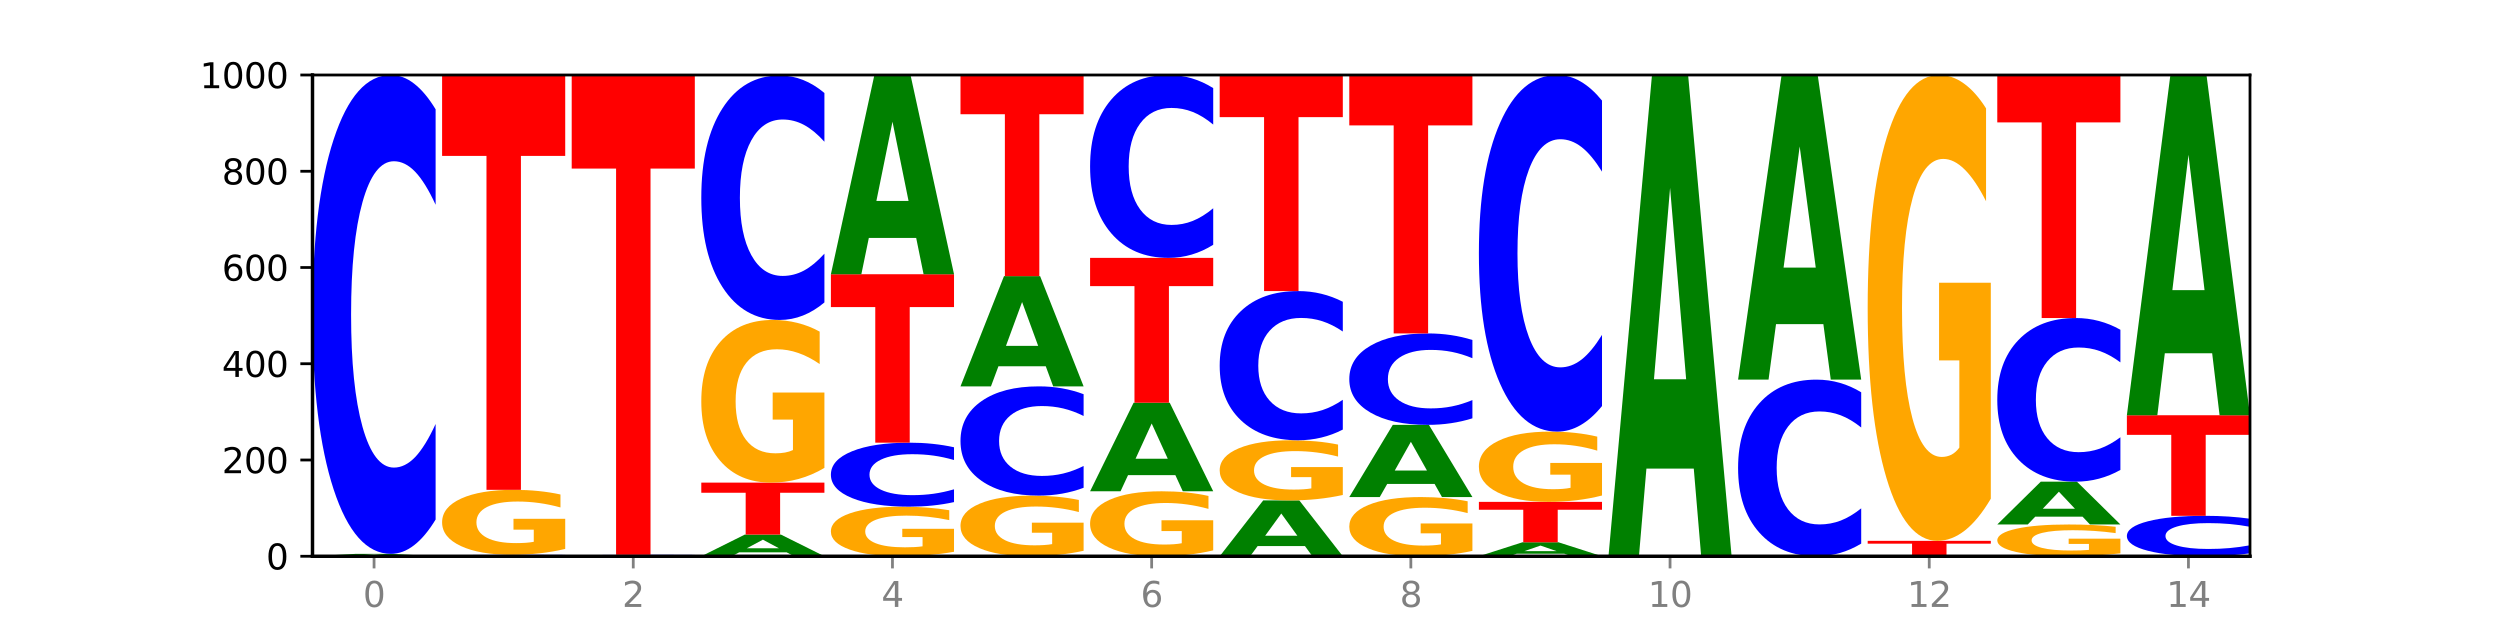 <?xml version="1.0" encoding="utf-8" standalone="no"?>
<!DOCTYPE svg PUBLIC "-//W3C//DTD SVG 1.1//EN"
  "http://www.w3.org/Graphics/SVG/1.1/DTD/svg11.dtd">
<svg xmlns:xlink="http://www.w3.org/1999/xlink" width="720pt" height="180pt" viewBox="0 0 720 180" xmlns="http://www.w3.org/2000/svg" version="1.1">
 <defs>
  <style type="text/css">*{stroke-linejoin: round; stroke-linecap: butt}</style>
 </defs>
 <g id="figure_1">
  <g id="patch_1">
   <path d="M 0 180 
L 720 180 
L 720 0 
L 0 0 
z
" style="fill: #ffffff"/>
  </g>
  <g id="axes_1">
   <g id="patch_2">
    <path d="M 90 160.2 
L 648 160.2 
L 648 21.6 
L 90 21.6 
z
" style="fill: #ffffff"/>
   </g>
   <g id="line2d_1">
    <path d="M 90 160.2 
L 648 160.2 
" clip-path="url(#p5e4cfff77d)" style="fill: none; stroke: #000000; stroke-width: 0.5; stroke-linecap: square"/>
   </g>
   <g id="patch_3">
    <path d="M 114.562 160.074 
L 100.925 160.074 
L 98.772 160.2 
L 90 160.2 
L 102.527 159.507 
L 112.931 159.507 
L 125.458 160.2 
L 116.693 160.2 
L 114.562 160.074 
z
M 103.1 159.945 
L 112.365 159.945 
L 107.74 159.669 
L 103.1 159.945 
z
" clip-path="url(#p5e4cfff77d)" style="fill: #008000"/>
   </g>
   <g id="patch_4">
    <path d="M 125.458 149.622 
Q 122.492 154.522 119.285 157 
Q 116.078 159.507 112.585 159.507 
Q 102.168 159.507 96.084 140.933 
Q 90 122.36 90 90.596 
Q 90 58.719 96.084 40.174 
Q 102.168 21.6 112.585 21.6 
Q 116.078 21.6 119.285 24.107 
Q 122.492 26.585 125.458 31.485 
L 125.458 58.975 
Q 122.465 52.48 119.562 49.461 
Q 116.658 46.441 113.451 46.441 
Q 107.698 46.441 104.401 58.206 
Q 101.114 69.943 101.114 90.596 
Q 101.114 111.164 104.401 122.929 
Q 107.698 134.666 113.451 134.666 
Q 116.658 134.666 119.562 131.646 
Q 122.465 128.598 125.458 122.103 
L 125.458 149.622 
z
" clip-path="url(#p5e4cfff77d)" style="fill: #0000ff"/>
   </g>
   <g id="patch_5">
    <path d="M 162.783 160.17 
Q 159.817 160.185 156.609 160.192 
Q 153.402 160.2 149.909 160.2 
Q 139.492 160.2 133.408 160.144 
Q 127.324 160.088 127.324 159.992 
Q 127.324 159.896 133.408 159.84 
Q 139.492 159.784 149.909 159.784 
Q 153.402 159.784 156.609 159.792 
Q 159.817 159.799 162.783 159.814 
L 162.783 159.897 
Q 159.79 159.877 156.886 159.868 
Q 153.983 159.859 150.776 159.859 
Q 145.022 159.859 141.726 159.895 
Q 138.438 159.93 138.438 159.992 
Q 138.438 160.054 141.726 160.09 
Q 145.022 160.125 150.776 160.125 
Q 153.983 160.125 156.886 160.116 
Q 159.79 160.107 162.783 160.087 
L 162.783 160.17 
z
" clip-path="url(#p5e4cfff77d)" style="fill: #0000ff"/>
   </g>
   <g id="patch_6">
    <path d="M 162.783 158.091 
Q 159.207 158.938 155.36 159.363 
Q 151.514 159.784 147.414 159.784 
Q 138.148 159.784 132.736 157.264 
Q 127.324 154.744 127.324 150.434 
Q 127.324 146.075 132.831 143.574 
Q 138.346 141.073 147.938 141.073 
Q 151.633 141.073 155.019 141.413 
Q 158.412 141.75 161.416 142.414 
L 161.416 146.144 
Q 158.317 145.29 155.249 144.869 
Q 152.182 144.444 149.098 144.444 
Q 143.393 144.444 140.301 145.997 
Q 137.21 147.547 137.21 150.434 
Q 137.21 153.295 140.19 154.856 
Q 143.17 156.414 148.653 156.414 
Q 150.147 156.414 151.427 156.325 
Q 152.706 156.232 153.723 156.039 
L 153.723 152.537 
L 147.883 152.537 
L 147.883 149.418 
L 162.783 149.418 
L 162.783 158.091 
z
" clip-path="url(#p5e4cfff77d)" style="fill: #ffa600"/>
   </g>
   <g id="patch_7">
    <path d="M 127.324 21.6 
L 162.783 21.6 
L 162.783 44.901 
L 150.026 44.901 
L 150.026 141.073 
L 140.106 141.073 
L 140.106 44.901 
L 127.324 44.901 
L 127.324 21.6 
z
" clip-path="url(#p5e4cfff77d)" style="fill: #ff0000"/>
   </g>
   <g id="patch_8">
    <path d="M 200.107 160.17 
Q 197.141 160.185 193.934 160.192 
Q 190.727 160.2 187.233 160.2 
Q 176.817 160.2 170.733 160.144 
Q 164.649 160.088 164.649 159.992 
Q 164.649 159.896 170.733 159.84 
Q 176.817 159.784 187.233 159.784 
Q 190.727 159.784 193.934 159.792 
Q 197.141 159.799 200.107 159.814 
L 200.107 159.897 
Q 197.114 159.877 194.211 159.868 
Q 191.307 159.859 188.1 159.859 
Q 182.347 159.859 179.05 159.895 
Q 175.762 159.93 175.762 159.992 
Q 175.762 160.054 179.05 160.09 
Q 182.347 160.125 188.1 160.125 
Q 191.307 160.125 194.211 160.116 
Q 197.114 160.107 200.107 160.087 
L 200.107 160.17 
z
" clip-path="url(#p5e4cfff77d)" style="fill: #0000ff"/>
   </g>
   <g id="patch_9">
    <path d="M 164.649 21.6 
L 200.107 21.6 
L 200.107 48.55 
L 187.35 48.55 
L 187.35 159.784 
L 177.43 159.784 
L 177.43 48.55 
L 164.649 48.55 
L 164.649 21.6 
z
" clip-path="url(#p5e4cfff77d)" style="fill: #ff0000"/>
   </g>
   <g id="patch_10">
    <path d="M 226.535 159.064 
L 212.899 159.064 
L 210.745 160.2 
L 201.973 160.2 
L 214.501 153.963 
L 224.904 153.963 
L 237.431 160.2 
L 228.667 160.2 
L 226.535 159.064 
z
M 215.073 157.906 
L 224.339 157.906 
L 219.713 155.425 
L 215.073 157.906 
z
" clip-path="url(#p5e4cfff77d)" style="fill: #008000"/>
   </g>
   <g id="patch_11">
    <path d="M 201.973 138.994 
L 237.431 138.994 
L 237.431 141.914 
L 224.675 141.914 
L 224.675 153.963 
L 214.755 153.963 
L 214.755 141.914 
L 201.973 141.914 
L 201.973 138.994 
z
" clip-path="url(#p5e4cfff77d)" style="fill: #ff0000"/>
   </g>
   <g id="patch_12">
    <path d="M 237.431 134.756 
Q 233.855 136.875 230.009 137.939 
Q 226.163 138.994 222.063 138.994 
Q 212.797 138.994 207.385 132.685 
Q 201.973 126.375 201.973 115.585 
Q 201.973 104.67 207.48 98.408 
Q 212.995 92.147 222.587 92.147 
Q 226.282 92.147 229.668 92.999 
Q 233.061 93.841 236.065 95.505 
L 236.065 104.844 
Q 232.965 102.705 229.898 101.65 
Q 226.831 100.586 223.747 100.586 
Q 218.041 100.586 214.95 104.476 
Q 211.859 108.357 211.859 115.585 
Q 211.859 122.746 214.839 126.656 
Q 217.819 130.556 223.302 130.556 
Q 224.796 130.556 226.076 130.333 
Q 227.355 130.101 228.372 129.617 
L 228.372 120.85 
L 222.531 120.85 
L 222.531 113.04 
L 237.431 113.04 
L 237.431 134.756 
z
" clip-path="url(#p5e4cfff77d)" style="fill: #ffa600"/>
   </g>
   <g id="patch_13">
    <path d="M 237.431 87.101 
Q 234.465 89.602 231.258 90.868 
Q 228.051 92.147 224.558 92.147 
Q 214.141 92.147 208.057 82.665 
Q 201.973 73.182 201.973 56.965 
Q 201.973 40.69 208.057 31.221 
Q 214.141 21.739 224.558 21.739 
Q 228.051 21.739 231.258 23.018 
Q 234.465 24.284 237.431 26.785 
L 237.431 40.821 
Q 234.439 37.505 231.535 35.963 
Q 228.632 34.421 225.424 34.421 
Q 219.671 34.421 216.375 40.428 
Q 213.087 46.42 213.087 56.965 
Q 213.087 67.466 216.375 73.473 
Q 219.671 79.465 225.424 79.465 
Q 228.632 79.465 231.535 77.923 
Q 234.439 76.367 237.431 73.051 
L 237.431 87.101 
z
" clip-path="url(#p5e4cfff77d)" style="fill: #0000ff"/>
   </g>
   <g id="patch_14">
    <path d="M 274.756 158.908 
Q 271.18 159.554 267.334 159.879 
Q 263.487 160.2 259.387 160.2 
Q 250.121 160.2 244.709 158.277 
Q 239.298 156.355 239.298 153.067 
Q 239.298 149.74 244.805 147.832 
Q 250.32 145.924 259.911 145.924 
Q 263.607 145.924 266.992 146.184 
Q 270.385 146.44 273.389 146.947 
L 273.389 149.793 
Q 270.29 149.141 267.222 148.82 
Q 264.155 148.496 261.072 148.496 
Q 255.366 148.496 252.275 149.681 
Q 249.183 150.864 249.183 153.067 
Q 249.183 155.249 252.163 156.44 
Q 255.143 157.629 260.627 157.629 
Q 262.121 157.629 263.4 157.561 
Q 264.679 157.49 265.697 157.342 
L 265.697 154.671 
L 259.856 154.671 
L 259.856 152.291 
L 274.756 152.291 
L 274.756 158.908 
z
" clip-path="url(#p5e4cfff77d)" style="fill: #ffa600"/>
   </g>
   <g id="patch_15">
    <path d="M 274.756 144.603 
Q 271.79 145.258 268.583 145.589 
Q 265.375 145.924 261.882 145.924 
Q 251.465 145.924 245.382 143.441 
Q 239.298 140.959 239.298 136.713 
Q 239.298 132.452 245.382 129.973 
Q 251.465 127.49 261.882 127.49 
Q 265.375 127.49 268.583 127.825 
Q 271.79 128.157 274.756 128.812 
L 274.756 132.486 
Q 271.763 131.618 268.86 131.214 
Q 265.956 130.811 262.749 130.811 
Q 256.995 130.811 253.699 132.383 
Q 250.411 133.952 250.411 136.713 
Q 250.411 139.462 253.699 141.035 
Q 256.995 142.604 262.749 142.604 
Q 265.956 142.604 268.86 142.2 
Q 271.763 141.793 274.756 140.924 
L 274.756 144.603 
z
" clip-path="url(#p5e4cfff77d)" style="fill: #0000ff"/>
   </g>
   <g id="patch_16">
    <path d="M 239.298 78.98 
L 274.756 78.98 
L 274.756 88.441 
L 261.999 88.441 
L 261.999 127.49 
L 252.079 127.49 
L 252.079 88.441 
L 239.298 88.441 
L 239.298 78.98 
z
" clip-path="url(#p5e4cfff77d)" style="fill: #ff0000"/>
   </g>
   <g id="patch_17">
    <path d="M 263.86 68.527 
L 250.223 68.527 
L 248.07 78.98 
L 239.298 78.98 
L 251.825 21.6 
L 262.228 21.6 
L 274.756 78.98 
L 265.991 78.98 
L 263.86 68.527 
z
M 252.398 57.878 
L 261.663 57.878 
L 257.038 35.054 
L 252.398 57.878 
z
" clip-path="url(#p5e4cfff77d)" style="fill: #008000"/>
   </g>
   <g id="patch_18">
    <path d="M 312.08 158.62 
Q 308.504 159.41 304.658 159.807 
Q 300.812 160.2 296.711 160.2 
Q 287.445 160.2 282.034 157.848 
Q 276.622 155.496 276.622 151.474 
Q 276.622 147.404 282.129 145.07 
Q 287.644 142.736 297.236 142.736 
Q 300.931 142.736 304.316 143.054 
Q 307.71 143.368 310.713 143.988 
L 310.713 147.469 
Q 307.614 146.672 304.547 146.279 
Q 301.479 145.882 298.396 145.882 
Q 292.69 145.882 289.599 147.332 
Q 286.508 148.779 286.508 151.474 
Q 286.508 154.143 289.488 155.601 
Q 292.468 157.054 297.951 157.054 
Q 299.445 157.054 300.724 156.971 
Q 302.004 156.885 303.021 156.704 
L 303.021 153.436 
L 297.18 153.436 
L 297.18 150.525 
L 312.08 150.525 
L 312.08 158.62 
z
" clip-path="url(#p5e4cfff77d)" style="fill: #ffa600"/>
   </g>
   <g id="patch_19">
    <path d="M 312.08 140.481 
Q 309.114 141.599 305.907 142.164 
Q 302.7 142.736 299.207 142.736 
Q 288.79 142.736 282.706 138.499 
Q 276.622 134.262 276.622 127.015 
Q 276.622 119.743 282.706 115.512 
Q 288.79 111.274 299.207 111.274 
Q 302.7 111.274 305.907 111.846 
Q 309.114 112.412 312.08 113.529 
L 312.08 119.801 
Q 309.087 118.319 306.184 117.63 
Q 303.28 116.941 300.073 116.941 
Q 294.32 116.941 291.023 119.626 
Q 287.736 122.303 287.736 127.015 
Q 287.736 131.707 291.023 134.392 
Q 294.32 137.069 300.073 137.069 
Q 303.28 137.069 306.184 136.38 
Q 309.087 135.685 312.08 134.203 
L 312.08 140.481 
z
" clip-path="url(#p5e4cfff77d)" style="fill: #0000ff"/>
   </g>
   <g id="patch_20">
    <path d="M 301.184 105.492 
L 287.547 105.492 
L 285.394 111.274 
L 276.622 111.274 
L 289.15 79.535 
L 299.553 79.535 
L 312.08 111.274 
L 303.315 111.274 
L 301.184 105.492 
z
M 289.722 99.602 
L 298.987 99.602 
L 294.362 86.976 
L 289.722 99.602 
z
" clip-path="url(#p5e4cfff77d)" style="fill: #008000"/>
   </g>
   <g id="patch_21">
    <path d="M 276.622 21.6 
L 312.08 21.6 
L 312.08 32.899 
L 299.324 32.899 
L 299.324 79.535 
L 289.404 79.535 
L 289.404 32.899 
L 276.622 32.899 
L 276.622 21.6 
z
" clip-path="url(#p5e4cfff77d)" style="fill: #ff0000"/>
   </g>
   <g id="patch_22">
    <path d="M 349.405 158.507 
Q 345.829 159.354 341.982 159.779 
Q 338.136 160.2 334.036 160.2 
Q 324.77 160.2 319.358 157.68 
Q 313.946 155.16 313.946 150.85 
Q 313.946 146.49 319.454 143.99 
Q 324.969 141.489 334.56 141.489 
Q 338.255 141.489 341.641 141.829 
Q 345.034 142.165 348.038 142.83 
L 348.038 146.56 
Q 344.939 145.706 341.871 145.285 
Q 338.804 144.859 335.72 144.859 
Q 330.015 144.859 326.923 146.413 
Q 323.832 147.963 323.832 150.85 
Q 323.832 153.71 326.812 155.272 
Q 329.792 156.83 335.275 156.83 
Q 336.769 156.83 338.049 156.741 
Q 339.328 156.648 340.345 156.455 
L 340.345 152.953 
L 334.505 152.953 
L 334.505 149.834 
L 349.405 149.834 
L 349.405 158.507 
z
" clip-path="url(#p5e4cfff77d)" style="fill: #ffa600"/>
   </g>
   <g id="patch_23">
    <path d="M 338.508 136.843 
L 324.872 136.843 
L 322.719 141.489 
L 313.946 141.489 
L 326.474 115.987 
L 336.877 115.987 
L 349.405 141.489 
L 340.64 141.489 
L 338.508 136.843 
z
M 327.047 132.11 
L 336.312 132.11 
L 331.686 121.966 
L 327.047 132.11 
z
" clip-path="url(#p5e4cfff77d)" style="fill: #008000"/>
   </g>
   <g id="patch_24">
    <path d="M 313.946 74.268 
L 349.405 74.268 
L 349.405 82.404 
L 336.648 82.404 
L 336.648 115.987 
L 326.728 115.987 
L 326.728 82.404 
L 313.946 82.404 
L 313.946 74.268 
z
" clip-path="url(#p5e4cfff77d)" style="fill: #ff0000"/>
   </g>
   <g id="patch_25">
    <path d="M 349.405 70.493 
Q 346.439 72.364 343.231 73.311 
Q 340.024 74.268 336.531 74.268 
Q 326.114 74.268 320.03 67.175 
Q 313.946 60.081 313.946 47.95 
Q 313.946 35.776 320.03 28.693 
Q 326.114 21.6 336.531 21.6 
Q 340.024 21.6 343.231 22.557 
Q 346.439 23.504 349.405 25.375 
L 349.405 35.874 
Q 346.412 33.393 343.508 32.24 
Q 340.605 31.087 337.398 31.087 
Q 331.644 31.087 328.348 35.58 
Q 325.06 40.063 325.06 47.95 
Q 325.06 55.805 328.348 60.299 
Q 331.644 64.781 337.398 64.781 
Q 340.605 64.781 343.508 63.628 
Q 346.412 62.464 349.405 59.983 
L 349.405 70.493 
z
" clip-path="url(#p5e4cfff77d)" style="fill: #0000ff"/>
   </g>
   <g id="patch_26">
    <path d="M 375.833 157.271 
L 362.196 157.271 
L 360.043 160.2 
L 351.271 160.2 
L 363.798 144.122 
L 374.202 144.122 
L 386.729 160.2 
L 377.964 160.2 
L 375.833 157.271 
z
M 364.371 154.287 
L 373.636 154.287 
L 369.011 147.892 
L 364.371 154.287 
z
" clip-path="url(#p5e4cfff77d)" style="fill: #008000"/>
   </g>
   <g id="patch_27">
    <path d="M 386.729 142.555 
Q 383.153 143.339 379.307 143.732 
Q 375.461 144.122 371.36 144.122 
Q 362.094 144.122 356.683 141.789 
Q 351.271 139.456 351.271 135.465 
Q 351.271 131.428 356.778 129.113 
Q 362.293 126.797 371.885 126.797 
Q 375.58 126.797 378.965 127.112 
Q 382.358 127.424 385.362 128.039 
L 385.362 131.493 
Q 382.263 130.702 379.196 130.312 
Q 376.128 129.918 373.045 129.918 
Q 367.339 129.918 364.248 131.357 
Q 361.157 132.792 361.157 135.465 
Q 361.157 138.114 364.137 139.559 
Q 367.117 141.002 372.6 141.002 
Q 374.094 141.002 375.373 140.919 
Q 376.653 140.833 377.67 140.655 
L 377.67 137.412 
L 371.829 137.412 
L 371.829 134.524 
L 386.729 134.524 
L 386.729 142.555 
z
" clip-path="url(#p5e4cfff77d)" style="fill: #ffa600"/>
   </g>
   <g id="patch_28">
    <path d="M 386.729 123.718 
Q 383.763 125.244 380.556 126.016 
Q 377.349 126.797 373.856 126.797 
Q 363.439 126.797 357.355 121.011 
Q 351.271 115.224 351.271 105.328 
Q 351.271 95.396 357.355 89.618 
Q 363.439 83.831 373.856 83.831 
Q 377.349 83.831 380.556 84.612 
Q 383.763 85.385 386.729 86.911 
L 386.729 95.476 
Q 383.736 93.452 380.833 92.512 
Q 377.929 91.571 374.722 91.571 
Q 368.969 91.571 365.672 95.236 
Q 362.385 98.893 362.385 105.328 
Q 362.385 111.736 365.672 115.401 
Q 368.969 119.058 374.722 119.058 
Q 377.929 119.058 380.833 118.117 
Q 383.736 117.168 386.729 115.144 
L 386.729 123.718 
z
" clip-path="url(#p5e4cfff77d)" style="fill: #0000ff"/>
   </g>
   <g id="patch_29">
    <path d="M 351.271 21.6 
L 386.729 21.6 
L 386.729 33.737 
L 373.972 33.737 
L 373.972 83.831 
L 364.052 83.831 
L 364.052 33.737 
L 351.271 33.737 
L 351.271 21.6 
z
" clip-path="url(#p5e4cfff77d)" style="fill: #ff0000"/>
   </g>
   <g id="patch_30">
    <path d="M 424.054 158.658 
Q 420.477 159.429 416.631 159.816 
Q 412.785 160.2 408.685 160.2 
Q 399.419 160.2 394.007 157.904 
Q 388.595 155.608 388.595 151.681 
Q 388.595 147.709 394.102 145.431 
Q 399.617 143.152 409.209 143.152 
Q 412.904 143.152 416.29 143.462 
Q 419.683 143.768 422.687 144.374 
L 422.687 147.772 
Q 419.587 146.994 416.52 146.61 
Q 413.453 146.223 410.369 146.223 
Q 404.664 146.223 401.572 147.639 
Q 398.481 149.051 398.481 151.681 
Q 398.481 154.287 401.461 155.71 
Q 404.441 157.129 409.924 157.129 
Q 411.418 157.129 412.698 157.048 
Q 413.977 156.964 414.994 156.788 
L 414.994 153.597 
L 409.153 153.597 
L 409.153 150.755 
L 424.054 150.755 
L 424.054 158.658 
z
" clip-path="url(#p5e4cfff77d)" style="fill: #ffa600"/>
   </g>
   <g id="patch_31">
    <path d="M 413.157 139.365 
L 399.521 139.365 
L 397.367 143.152 
L 388.595 143.152 
L 401.123 122.362 
L 411.526 122.362 
L 424.054 143.152 
L 415.289 143.152 
L 413.157 139.365 
z
M 401.695 135.506 
L 410.961 135.506 
L 406.335 127.237 
L 401.695 135.506 
z
" clip-path="url(#p5e4cfff77d)" style="fill: #008000"/>
   </g>
   <g id="patch_32">
    <path d="M 424.054 120.475 
Q 421.087 121.41 417.88 121.883 
Q 414.673 122.362 411.18 122.362 
Q 400.763 122.362 394.679 118.815 
Q 388.595 115.269 388.595 109.203 
Q 388.595 103.116 394.679 99.575 
Q 400.763 96.028 411.18 96.028 
Q 414.673 96.028 417.88 96.507 
Q 421.087 96.98 424.054 97.916 
L 424.054 103.165 
Q 421.061 101.925 418.157 101.348 
Q 415.254 100.772 412.047 100.772 
Q 406.293 100.772 402.997 103.018 
Q 399.709 105.26 399.709 109.203 
Q 399.709 113.131 402.997 115.378 
Q 406.293 117.619 412.047 117.619 
Q 415.254 117.619 418.157 117.042 
Q 421.061 116.46 424.054 115.22 
L 424.054 120.475 
z
" clip-path="url(#p5e4cfff77d)" style="fill: #0000ff"/>
   </g>
   <g id="patch_33">
    <path d="M 388.595 21.6 
L 424.054 21.6 
L 424.054 36.116 
L 411.297 36.116 
L 411.297 96.028 
L 401.377 96.028 
L 401.377 36.116 
L 388.595 36.116 
L 388.595 21.6 
z
" clip-path="url(#p5e4cfff77d)" style="fill: #ff0000"/>
   </g>
   <g id="patch_34">
    <path d="M 450.482 159.468 
L 436.845 159.468 
L 434.692 160.2 
L 425.92 160.2 
L 438.447 156.181 
L 448.85 156.181 
L 461.378 160.2 
L 452.613 160.2 
L 450.482 159.468 
z
M 439.02 158.722 
L 448.285 158.722 
L 443.66 157.123 
L 439.02 158.722 
z
" clip-path="url(#p5e4cfff77d)" style="fill: #008000"/>
   </g>
   <g id="patch_35">
    <path d="M 425.92 144.538 
L 461.378 144.538 
L 461.378 146.809 
L 448.621 146.809 
L 448.621 156.181 
L 438.701 156.181 
L 438.701 146.809 
L 425.92 146.809 
L 425.92 144.538 
z
" clip-path="url(#p5e4cfff77d)" style="fill: #ff0000"/>
   </g>
   <g id="patch_36">
    <path d="M 461.378 142.707 
Q 457.802 143.623 453.956 144.083 
Q 450.11 144.538 446.009 144.538 
Q 436.743 144.538 431.331 141.813 
Q 425.92 139.087 425.92 134.427 
Q 425.92 129.712 431.427 127.007 
Q 436.942 124.303 446.533 124.303 
Q 450.229 124.303 453.614 124.67 
Q 457.007 125.034 460.011 125.753 
L 460.011 129.787 
Q 456.912 128.863 453.844 128.407 
Q 450.777 127.948 447.694 127.948 
Q 441.988 127.948 438.897 129.628 
Q 435.805 131.304 435.805 134.427 
Q 435.805 137.52 438.785 139.209 
Q 441.765 140.893 447.249 140.893 
Q 448.743 140.893 450.022 140.797 
Q 451.302 140.697 452.319 140.488 
L 452.319 136.701 
L 446.478 136.701 
L 446.478 133.327 
L 461.378 133.327 
L 461.378 142.707 
z
" clip-path="url(#p5e4cfff77d)" style="fill: #ffa600"/>
   </g>
   <g id="patch_37">
    <path d="M 461.378 116.941 
Q 458.412 120.59 455.205 122.436 
Q 451.997 124.303 448.504 124.303 
Q 438.088 124.303 432.004 110.47 
Q 425.92 96.638 425.92 72.983 
Q 425.92 49.243 432.004 35.432 
Q 438.088 21.6 448.504 21.6 
Q 451.997 21.6 455.205 23.467 
Q 458.412 25.313 461.378 28.962 
L 461.378 49.434 
Q 458.385 44.597 455.482 42.348 
Q 452.578 40.1 449.371 40.1 
Q 443.618 40.1 440.321 48.861 
Q 437.033 57.602 437.033 72.983 
Q 437.033 88.3 440.321 97.062 
Q 443.618 105.803 449.371 105.803 
Q 452.578 105.803 455.482 103.554 
Q 458.385 101.284 461.378 96.447 
L 461.378 116.941 
z
" clip-path="url(#p5e4cfff77d)" style="fill: #0000ff"/>
   </g>
   <g id="patch_38">
    <path d="M 487.806 134.951 
L 474.169 134.951 
L 472.016 160.2 
L 463.244 160.2 
L 475.772 21.6 
L 486.175 21.6 
L 498.702 160.2 
L 489.937 160.2 
L 487.806 134.951 
z
M 476.344 109.228 
L 485.609 109.228 
L 480.984 54.096 
L 476.344 109.228 
z
" clip-path="url(#p5e4cfff77d)" style="fill: #008000"/>
   </g>
   <g id="patch_39">
    <path d="M 536.027 156.554 
Q 533.061 158.361 529.854 159.275 
Q 526.646 160.2 523.153 160.2 
Q 512.736 160.2 506.652 153.349 
Q 500.569 146.498 500.569 134.783 
Q 500.569 123.025 506.652 116.185 
Q 512.736 109.334 523.153 109.334 
Q 526.646 109.334 529.854 110.258 
Q 533.061 111.173 536.027 112.98 
L 536.027 123.119 
Q 533.034 120.724 530.13 119.61 
Q 527.227 118.496 524.02 118.496 
Q 518.266 118.496 514.97 122.836 
Q 511.682 127.165 511.682 134.783 
Q 511.682 142.369 514.97 146.709 
Q 518.266 151.038 524.02 151.038 
Q 527.227 151.038 530.13 149.924 
Q 533.034 148.799 536.027 146.404 
L 536.027 156.554 
z
" clip-path="url(#p5e4cfff77d)" style="fill: #0000ff"/>
   </g>
   <g id="patch_40">
    <path d="M 525.13 93.351 
L 511.494 93.351 
L 509.341 109.334 
L 500.569 109.334 
L 513.096 21.6 
L 523.499 21.6 
L 536.027 109.334 
L 527.262 109.334 
L 525.13 93.351 
z
M 513.669 77.068 
L 522.934 77.068 
L 518.309 42.17 
L 513.669 77.068 
z
" clip-path="url(#p5e4cfff77d)" style="fill: #008000"/>
   </g>
   <g id="patch_41">
    <path d="M 562.455 160.15 
L 548.818 160.15 
L 546.665 160.2 
L 537.893 160.2 
L 550.42 159.923 
L 560.824 159.923 
L 573.351 160.2 
L 564.586 160.2 
L 562.455 160.15 
z
M 550.993 160.098 
L 560.258 160.098 
L 555.633 159.988 
L 550.993 160.098 
z
" clip-path="url(#p5e4cfff77d)" style="fill: #008000"/>
   </g>
   <g id="patch_42">
    <path d="M 537.893 155.765 
L 573.351 155.765 
L 573.351 156.576 
L 560.594 156.576 
L 560.594 159.923 
L 550.674 159.923 
L 550.674 156.576 
L 537.893 156.576 
L 537.893 155.765 
z
" clip-path="url(#p5e4cfff77d)" style="fill: #ff0000"/>
   </g>
   <g id="patch_43">
    <path d="M 573.351 143.626 
Q 569.775 149.695 565.929 152.744 
Q 562.083 155.765 557.982 155.765 
Q 548.716 155.765 543.305 137.695 
Q 537.893 119.625 537.893 88.724 
Q 537.893 57.462 543.4 39.531 
Q 548.915 21.6 558.507 21.6 
Q 562.202 21.6 565.587 24.039 
Q 568.98 26.45 571.984 31.217 
L 571.984 57.961 
Q 568.885 51.836 565.818 48.815 
Q 562.75 45.767 559.667 45.767 
Q 553.961 45.767 550.87 56.908 
Q 547.779 68.021 547.779 88.724 
Q 547.779 109.233 550.759 120.429 
Q 553.739 131.598 559.222 131.598 
Q 560.716 131.598 561.995 130.961 
Q 563.275 130.295 564.292 128.91 
L 564.292 103.801 
L 558.451 103.801 
L 558.451 81.435 
L 573.351 81.435 
L 573.351 143.626 
z
" clip-path="url(#p5e4cfff77d)" style="fill: #ffa600"/>
   </g>
   <g id="patch_44">
    <path d="M 610.676 159.372 
Q 607.1 159.786 603.253 159.994 
Q 599.407 160.2 595.307 160.2 
Q 586.041 160.2 580.629 158.968 
Q 575.217 157.736 575.217 155.629 
Q 575.217 153.498 580.724 152.275 
Q 586.239 151.052 595.831 151.052 
Q 599.526 151.052 602.912 151.219 
Q 606.305 151.383 609.309 151.708 
L 609.309 153.532 
Q 606.21 153.114 603.142 152.908 
Q 600.075 152.7 596.991 152.7 
Q 591.286 152.7 588.194 153.46 
Q 585.103 154.217 585.103 155.629 
Q 585.103 157.027 588.083 157.791 
Q 591.063 158.552 596.546 158.552 
Q 598.04 158.552 599.32 158.509 
Q 600.599 158.463 601.616 158.369 
L 601.616 156.657 
L 595.776 156.657 
L 595.776 155.132 
L 610.676 155.132 
L 610.676 159.372 
z
" clip-path="url(#p5e4cfff77d)" style="fill: #ffa600"/>
   </g>
   <g id="patch_45">
    <path d="M 599.779 148.805 
L 586.143 148.805 
L 583.99 151.052 
L 575.217 151.052 
L 587.745 138.717 
L 598.148 138.717 
L 610.676 151.052 
L 601.911 151.052 
L 599.779 148.805 
z
M 588.318 146.516 
L 597.583 146.516 
L 592.957 141.609 
L 588.318 146.516 
z
" clip-path="url(#p5e4cfff77d)" style="fill: #008000"/>
   </g>
   <g id="patch_46">
    <path d="M 610.676 135.339 
Q 607.71 137.013 604.502 137.86 
Q 601.295 138.717 597.802 138.717 
Q 587.385 138.717 581.301 132.37 
Q 575.217 126.023 575.217 115.17 
Q 575.217 104.277 581.301 97.94 
Q 587.385 91.593 597.802 91.593 
Q 601.295 91.593 604.502 92.45 
Q 607.71 93.297 610.676 94.971 
L 610.676 104.364 
Q 607.683 102.145 604.779 101.113 
Q 601.876 100.081 598.669 100.081 
Q 592.915 100.081 589.619 104.102 
Q 586.331 108.112 586.331 115.17 
Q 586.331 122.198 589.619 126.218 
Q 592.915 130.229 598.669 130.229 
Q 601.876 130.229 604.779 129.197 
Q 607.683 128.155 610.676 125.936 
L 610.676 135.339 
z
" clip-path="url(#p5e4cfff77d)" style="fill: #0000ff"/>
   </g>
   <g id="patch_47">
    <path d="M 575.217 21.6 
L 610.676 21.6 
L 610.676 35.251 
L 597.919 35.251 
L 597.919 91.593 
L 587.999 91.593 
L 587.999 35.251 
L 575.217 35.251 
L 575.217 21.6 
z
" clip-path="url(#p5e4cfff77d)" style="fill: #ff0000"/>
   </g>
   <g id="patch_48">
    <path d="M 648 159.365 
Q 645.034 159.779 641.827 159.988 
Q 638.62 160.2 635.126 160.2 
Q 624.71 160.2 618.626 158.632 
Q 612.542 157.064 612.542 154.382 
Q 612.542 151.691 618.626 150.126 
Q 624.71 148.558 635.126 148.558 
Q 638.62 148.558 641.827 148.769 
Q 645.034 148.978 648 149.392 
L 648 151.713 
Q 645.007 151.165 642.104 150.91 
Q 639.2 150.655 635.993 150.655 
Q 630.24 150.655 626.943 151.648 
Q 623.655 152.639 623.655 154.382 
Q 623.655 156.119 626.943 157.112 
Q 630.24 158.103 635.993 158.103 
Q 639.2 158.103 642.104 157.848 
Q 645.007 157.591 648 157.042 
L 648 159.365 
z
" clip-path="url(#p5e4cfff77d)" style="fill: #0000ff"/>
   </g>
   <g id="patch_49">
    <path d="M 612.542 119.59 
L 648 119.59 
L 648 125.24 
L 635.243 125.24 
L 635.243 148.558 
L 625.323 148.558 
L 625.323 125.24 
L 612.542 125.24 
L 612.542 119.59 
z
" clip-path="url(#p5e4cfff77d)" style="fill: #ff0000"/>
   </g>
   <g id="patch_50">
    <path d="M 637.104 101.739 
L 623.467 101.739 
L 621.314 119.59 
L 612.542 119.59 
L 625.069 21.6 
L 635.473 21.6 
L 648 119.59 
L 639.235 119.59 
L 637.104 101.739 
z
M 625.642 83.553 
L 634.907 83.553 
L 630.282 44.575 
L 625.642 83.553 
z
" clip-path="url(#p5e4cfff77d)" style="fill: #008000"/>
   </g>
   <g id="matplotlib.axis_1">
    <g id="xtick_1">
     <g id="line2d_2">
      <defs>
       <path id="mdfd29710b9" d="M 0 0 
L 0 3.5 
" style="stroke: #808080; stroke-width: 0.8"/>
      </defs>
      <g>
       <use xlink:href="#mdfd29710b9" x="107.729" y="160.2" style="fill: #808080; stroke: #808080; stroke-width: 0.8"/>
      </g>
     </g>
     <g id="text_1">
      <!-- 0 -->
      <g style="fill: #808080" transform="translate(104.548 174.798) scale(0.1 -0.1)">
       <defs>
        <path id="DejaVuSans-30" d="M 2034 4250 
Q 1547 4250 1301 3770 
Q 1056 3291 1056 2328 
Q 1056 1369 1301 889 
Q 1547 409 2034 409 
Q 2525 409 2770 889 
Q 3016 1369 3016 2328 
Q 3016 3291 2770 3770 
Q 2525 4250 2034 4250 
z
M 2034 4750 
Q 2819 4750 3233 4129 
Q 3647 3509 3647 2328 
Q 3647 1150 3233 529 
Q 2819 -91 2034 -91 
Q 1250 -91 836 529 
Q 422 1150 422 2328 
Q 422 3509 836 4129 
Q 1250 4750 2034 4750 
z
" transform="scale(0.016)"/>
       </defs>
       <use xlink:href="#DejaVuSans-30"/>
      </g>
     </g>
    </g>
    <g id="xtick_2">
     <g id="line2d_3">
      <g>
       <use xlink:href="#mdfd29710b9" x="182.378" y="160.2" style="fill: #808080; stroke: #808080; stroke-width: 0.8"/>
      </g>
     </g>
     <g id="text_2">
      <!-- 2 -->
      <g style="fill: #808080" transform="translate(179.197 174.798) scale(0.1 -0.1)">
       <defs>
        <path id="DejaVuSans-32" d="M 1228 531 
L 3431 531 
L 3431 0 
L 469 0 
L 469 531 
Q 828 903 1448 1529 
Q 2069 2156 2228 2338 
Q 2531 2678 2651 2914 
Q 2772 3150 2772 3378 
Q 2772 3750 2511 3984 
Q 2250 4219 1831 4219 
Q 1534 4219 1204 4116 
Q 875 4013 500 3803 
L 500 4441 
Q 881 4594 1212 4672 
Q 1544 4750 1819 4750 
Q 2544 4750 2975 4387 
Q 3406 4025 3406 3419 
Q 3406 3131 3298 2873 
Q 3191 2616 2906 2266 
Q 2828 2175 2409 1742 
Q 1991 1309 1228 531 
z
" transform="scale(0.016)"/>
       </defs>
       <use xlink:href="#DejaVuSans-32"/>
      </g>
     </g>
    </g>
    <g id="xtick_3">
     <g id="line2d_4">
      <g>
       <use xlink:href="#mdfd29710b9" x="257.027" y="160.2" style="fill: #808080; stroke: #808080; stroke-width: 0.8"/>
      </g>
     </g>
     <g id="text_3">
      <!-- 4 -->
      <g style="fill: #808080" transform="translate(253.846 174.798) scale(0.1 -0.1)">
       <defs>
        <path id="DejaVuSans-34" d="M 2419 4116 
L 825 1625 
L 2419 1625 
L 2419 4116 
z
M 2253 4666 
L 3047 4666 
L 3047 1625 
L 3713 1625 
L 3713 1100 
L 3047 1100 
L 3047 0 
L 2419 0 
L 2419 1100 
L 313 1100 
L 313 1709 
L 2253 4666 
z
" transform="scale(0.016)"/>
       </defs>
       <use xlink:href="#DejaVuSans-34"/>
      </g>
     </g>
    </g>
    <g id="xtick_4">
     <g id="line2d_5">
      <g>
       <use xlink:href="#mdfd29710b9" x="331.676" y="160.2" style="fill: #808080; stroke: #808080; stroke-width: 0.8"/>
      </g>
     </g>
     <g id="text_4">
      <!-- 6 -->
      <g style="fill: #808080" transform="translate(328.494 174.798) scale(0.1 -0.1)">
       <defs>
        <path id="DejaVuSans-36" d="M 2113 2584 
Q 1688 2584 1439 2293 
Q 1191 2003 1191 1497 
Q 1191 994 1439 701 
Q 1688 409 2113 409 
Q 2538 409 2786 701 
Q 3034 994 3034 1497 
Q 3034 2003 2786 2293 
Q 2538 2584 2113 2584 
z
M 3366 4563 
L 3366 3988 
Q 3128 4100 2886 4159 
Q 2644 4219 2406 4219 
Q 1781 4219 1451 3797 
Q 1122 3375 1075 2522 
Q 1259 2794 1537 2939 
Q 1816 3084 2150 3084 
Q 2853 3084 3261 2657 
Q 3669 2231 3669 1497 
Q 3669 778 3244 343 
Q 2819 -91 2113 -91 
Q 1303 -91 875 529 
Q 447 1150 447 2328 
Q 447 3434 972 4092 
Q 1497 4750 2381 4750 
Q 2619 4750 2861 4703 
Q 3103 4656 3366 4563 
z
" transform="scale(0.016)"/>
       </defs>
       <use xlink:href="#DejaVuSans-36"/>
      </g>
     </g>
    </g>
    <g id="xtick_5">
     <g id="line2d_6">
      <g>
       <use xlink:href="#mdfd29710b9" x="406.324" y="160.2" style="fill: #808080; stroke: #808080; stroke-width: 0.8"/>
      </g>
     </g>
     <g id="text_5">
      <!-- 8 -->
      <g style="fill: #808080" transform="translate(403.143 174.798) scale(0.1 -0.1)">
       <defs>
        <path id="DejaVuSans-38" d="M 2034 2216 
Q 1584 2216 1326 1975 
Q 1069 1734 1069 1313 
Q 1069 891 1326 650 
Q 1584 409 2034 409 
Q 2484 409 2743 651 
Q 3003 894 3003 1313 
Q 3003 1734 2745 1975 
Q 2488 2216 2034 2216 
z
M 1403 2484 
Q 997 2584 770 2862 
Q 544 3141 544 3541 
Q 544 4100 942 4425 
Q 1341 4750 2034 4750 
Q 2731 4750 3128 4425 
Q 3525 4100 3525 3541 
Q 3525 3141 3298 2862 
Q 3072 2584 2669 2484 
Q 3125 2378 3379 2068 
Q 3634 1759 3634 1313 
Q 3634 634 3220 271 
Q 2806 -91 2034 -91 
Q 1263 -91 848 271 
Q 434 634 434 1313 
Q 434 1759 690 2068 
Q 947 2378 1403 2484 
z
M 1172 3481 
Q 1172 3119 1398 2916 
Q 1625 2713 2034 2713 
Q 2441 2713 2670 2916 
Q 2900 3119 2900 3481 
Q 2900 3844 2670 4047 
Q 2441 4250 2034 4250 
Q 1625 4250 1398 4047 
Q 1172 3844 1172 3481 
z
" transform="scale(0.016)"/>
       </defs>
       <use xlink:href="#DejaVuSans-38"/>
      </g>
     </g>
    </g>
    <g id="xtick_6">
     <g id="line2d_7">
      <g>
       <use xlink:href="#mdfd29710b9" x="480.973" y="160.2" style="fill: #808080; stroke: #808080; stroke-width: 0.8"/>
      </g>
     </g>
     <g id="text_6">
      <!-- 10 -->
      <g style="fill: #808080" transform="translate(474.611 174.798) scale(0.1 -0.1)">
       <defs>
        <path id="DejaVuSans-31" d="M 794 531 
L 1825 531 
L 1825 4091 
L 703 3866 
L 703 4441 
L 1819 4666 
L 2450 4666 
L 2450 531 
L 3481 531 
L 3481 0 
L 794 0 
L 794 531 
z
" transform="scale(0.016)"/>
       </defs>
       <use xlink:href="#DejaVuSans-31"/>
       <use xlink:href="#DejaVuSans-30" x="63.623"/>
      </g>
     </g>
    </g>
    <g id="xtick_7">
     <g id="line2d_8">
      <g>
       <use xlink:href="#mdfd29710b9" x="555.622" y="160.2" style="fill: #808080; stroke: #808080; stroke-width: 0.8"/>
      </g>
     </g>
     <g id="text_7">
      <!-- 12 -->
      <g style="fill: #808080" transform="translate(549.26 174.798) scale(0.1 -0.1)">
       <use xlink:href="#DejaVuSans-31"/>
       <use xlink:href="#DejaVuSans-32" x="63.623"/>
      </g>
     </g>
    </g>
    <g id="xtick_8">
     <g id="line2d_9">
      <g>
       <use xlink:href="#mdfd29710b9" x="630.271" y="160.2" style="fill: #808080; stroke: #808080; stroke-width: 0.8"/>
      </g>
     </g>
     <g id="text_8">
      <!-- 14 -->
      <g style="fill: #808080" transform="translate(623.908 174.798) scale(0.1 -0.1)">
       <use xlink:href="#DejaVuSans-31"/>
       <use xlink:href="#DejaVuSans-34" x="63.623"/>
      </g>
     </g>
    </g>
   </g>
   <g id="matplotlib.axis_2">
    <g id="ytick_1">
     <g id="line2d_10">
      <defs>
       <path id="m15838717c7" d="M 0 0 
L -3.5 0 
" style="stroke: #000000; stroke-width: 0.8"/>
      </defs>
      <g>
       <use xlink:href="#m15838717c7" x="90" y="160.2" style="stroke: #000000; stroke-width: 0.8"/>
      </g>
     </g>
     <g id="text_9">
      <!-- 0 -->
      <g transform="translate(76.638 163.999) scale(0.1 -0.1)">
       <use xlink:href="#DejaVuSans-30"/>
      </g>
     </g>
    </g>
    <g id="ytick_2">
     <g id="line2d_11">
      <g>
       <use xlink:href="#m15838717c7" x="90" y="132.48" style="stroke: #000000; stroke-width: 0.8"/>
      </g>
     </g>
     <g id="text_10">
      <!-- 200 -->
      <g transform="translate(63.913 136.279) scale(0.1 -0.1)">
       <use xlink:href="#DejaVuSans-32"/>
       <use xlink:href="#DejaVuSans-30" x="63.623"/>
       <use xlink:href="#DejaVuSans-30" x="127.246"/>
      </g>
     </g>
    </g>
    <g id="ytick_3">
     <g id="line2d_12">
      <g>
       <use xlink:href="#m15838717c7" x="90" y="104.76" style="stroke: #000000; stroke-width: 0.8"/>
      </g>
     </g>
     <g id="text_11">
      <!-- 400 -->
      <g transform="translate(63.913 108.559) scale(0.1 -0.1)">
       <use xlink:href="#DejaVuSans-34"/>
       <use xlink:href="#DejaVuSans-30" x="63.623"/>
       <use xlink:href="#DejaVuSans-30" x="127.246"/>
      </g>
     </g>
    </g>
    <g id="ytick_4">
     <g id="line2d_13">
      <g>
       <use xlink:href="#m15838717c7" x="90" y="77.04" style="stroke: #000000; stroke-width: 0.8"/>
      </g>
     </g>
     <g id="text_12">
      <!-- 600 -->
      <g transform="translate(63.913 80.839) scale(0.1 -0.1)">
       <use xlink:href="#DejaVuSans-36"/>
       <use xlink:href="#DejaVuSans-30" x="63.623"/>
       <use xlink:href="#DejaVuSans-30" x="127.246"/>
      </g>
     </g>
    </g>
    <g id="ytick_5">
     <g id="line2d_14">
      <g>
       <use xlink:href="#m15838717c7" x="90" y="49.32" style="stroke: #000000; stroke-width: 0.8"/>
      </g>
     </g>
     <g id="text_13">
      <!-- 800 -->
      <g transform="translate(63.913 53.119) scale(0.1 -0.1)">
       <use xlink:href="#DejaVuSans-38"/>
       <use xlink:href="#DejaVuSans-30" x="63.623"/>
       <use xlink:href="#DejaVuSans-30" x="127.246"/>
      </g>
     </g>
    </g>
    <g id="ytick_6">
     <g id="line2d_15">
      <g>
       <use xlink:href="#m15838717c7" x="90" y="21.6" style="stroke: #000000; stroke-width: 0.8"/>
      </g>
     </g>
     <g id="text_14">
      <!-- 1000 -->
      <g transform="translate(57.55 25.399) scale(0.1 -0.1)">
       <use xlink:href="#DejaVuSans-31"/>
       <use xlink:href="#DejaVuSans-30" x="63.623"/>
       <use xlink:href="#DejaVuSans-30" x="127.246"/>
       <use xlink:href="#DejaVuSans-30" x="190.869"/>
      </g>
     </g>
    </g>
   </g>
   <g id="patch_51">
    <path d="M 90 160.2 
L 90 21.6 
" style="fill: none; stroke: #000000; stroke-linejoin: miter; stroke-linecap: square"/>
   </g>
   <g id="patch_52">
    <path d="M 648 160.2 
L 648 21.6 
" style="fill: none; stroke: #000000; stroke-width: 0.8; stroke-linejoin: miter; stroke-linecap: square"/>
   </g>
   <g id="patch_53">
    <path d="M 90 160.2 
L 648 160.2 
" style="fill: none; stroke: #000000; stroke-linejoin: miter; stroke-linecap: square"/>
   </g>
   <g id="patch_54">
    <path d="M 90 21.6 
L 648 21.6 
" style="fill: none; stroke: #000000; stroke-width: 0.8; stroke-linejoin: miter; stroke-linecap: square"/>
   </g>
  </g>
 </g>
 <defs>
  <clipPath id="p5e4cfff77d">
   <rect x="90" y="21.6" width="558" height="138.6"/>
  </clipPath>
 </defs>
</svg>
